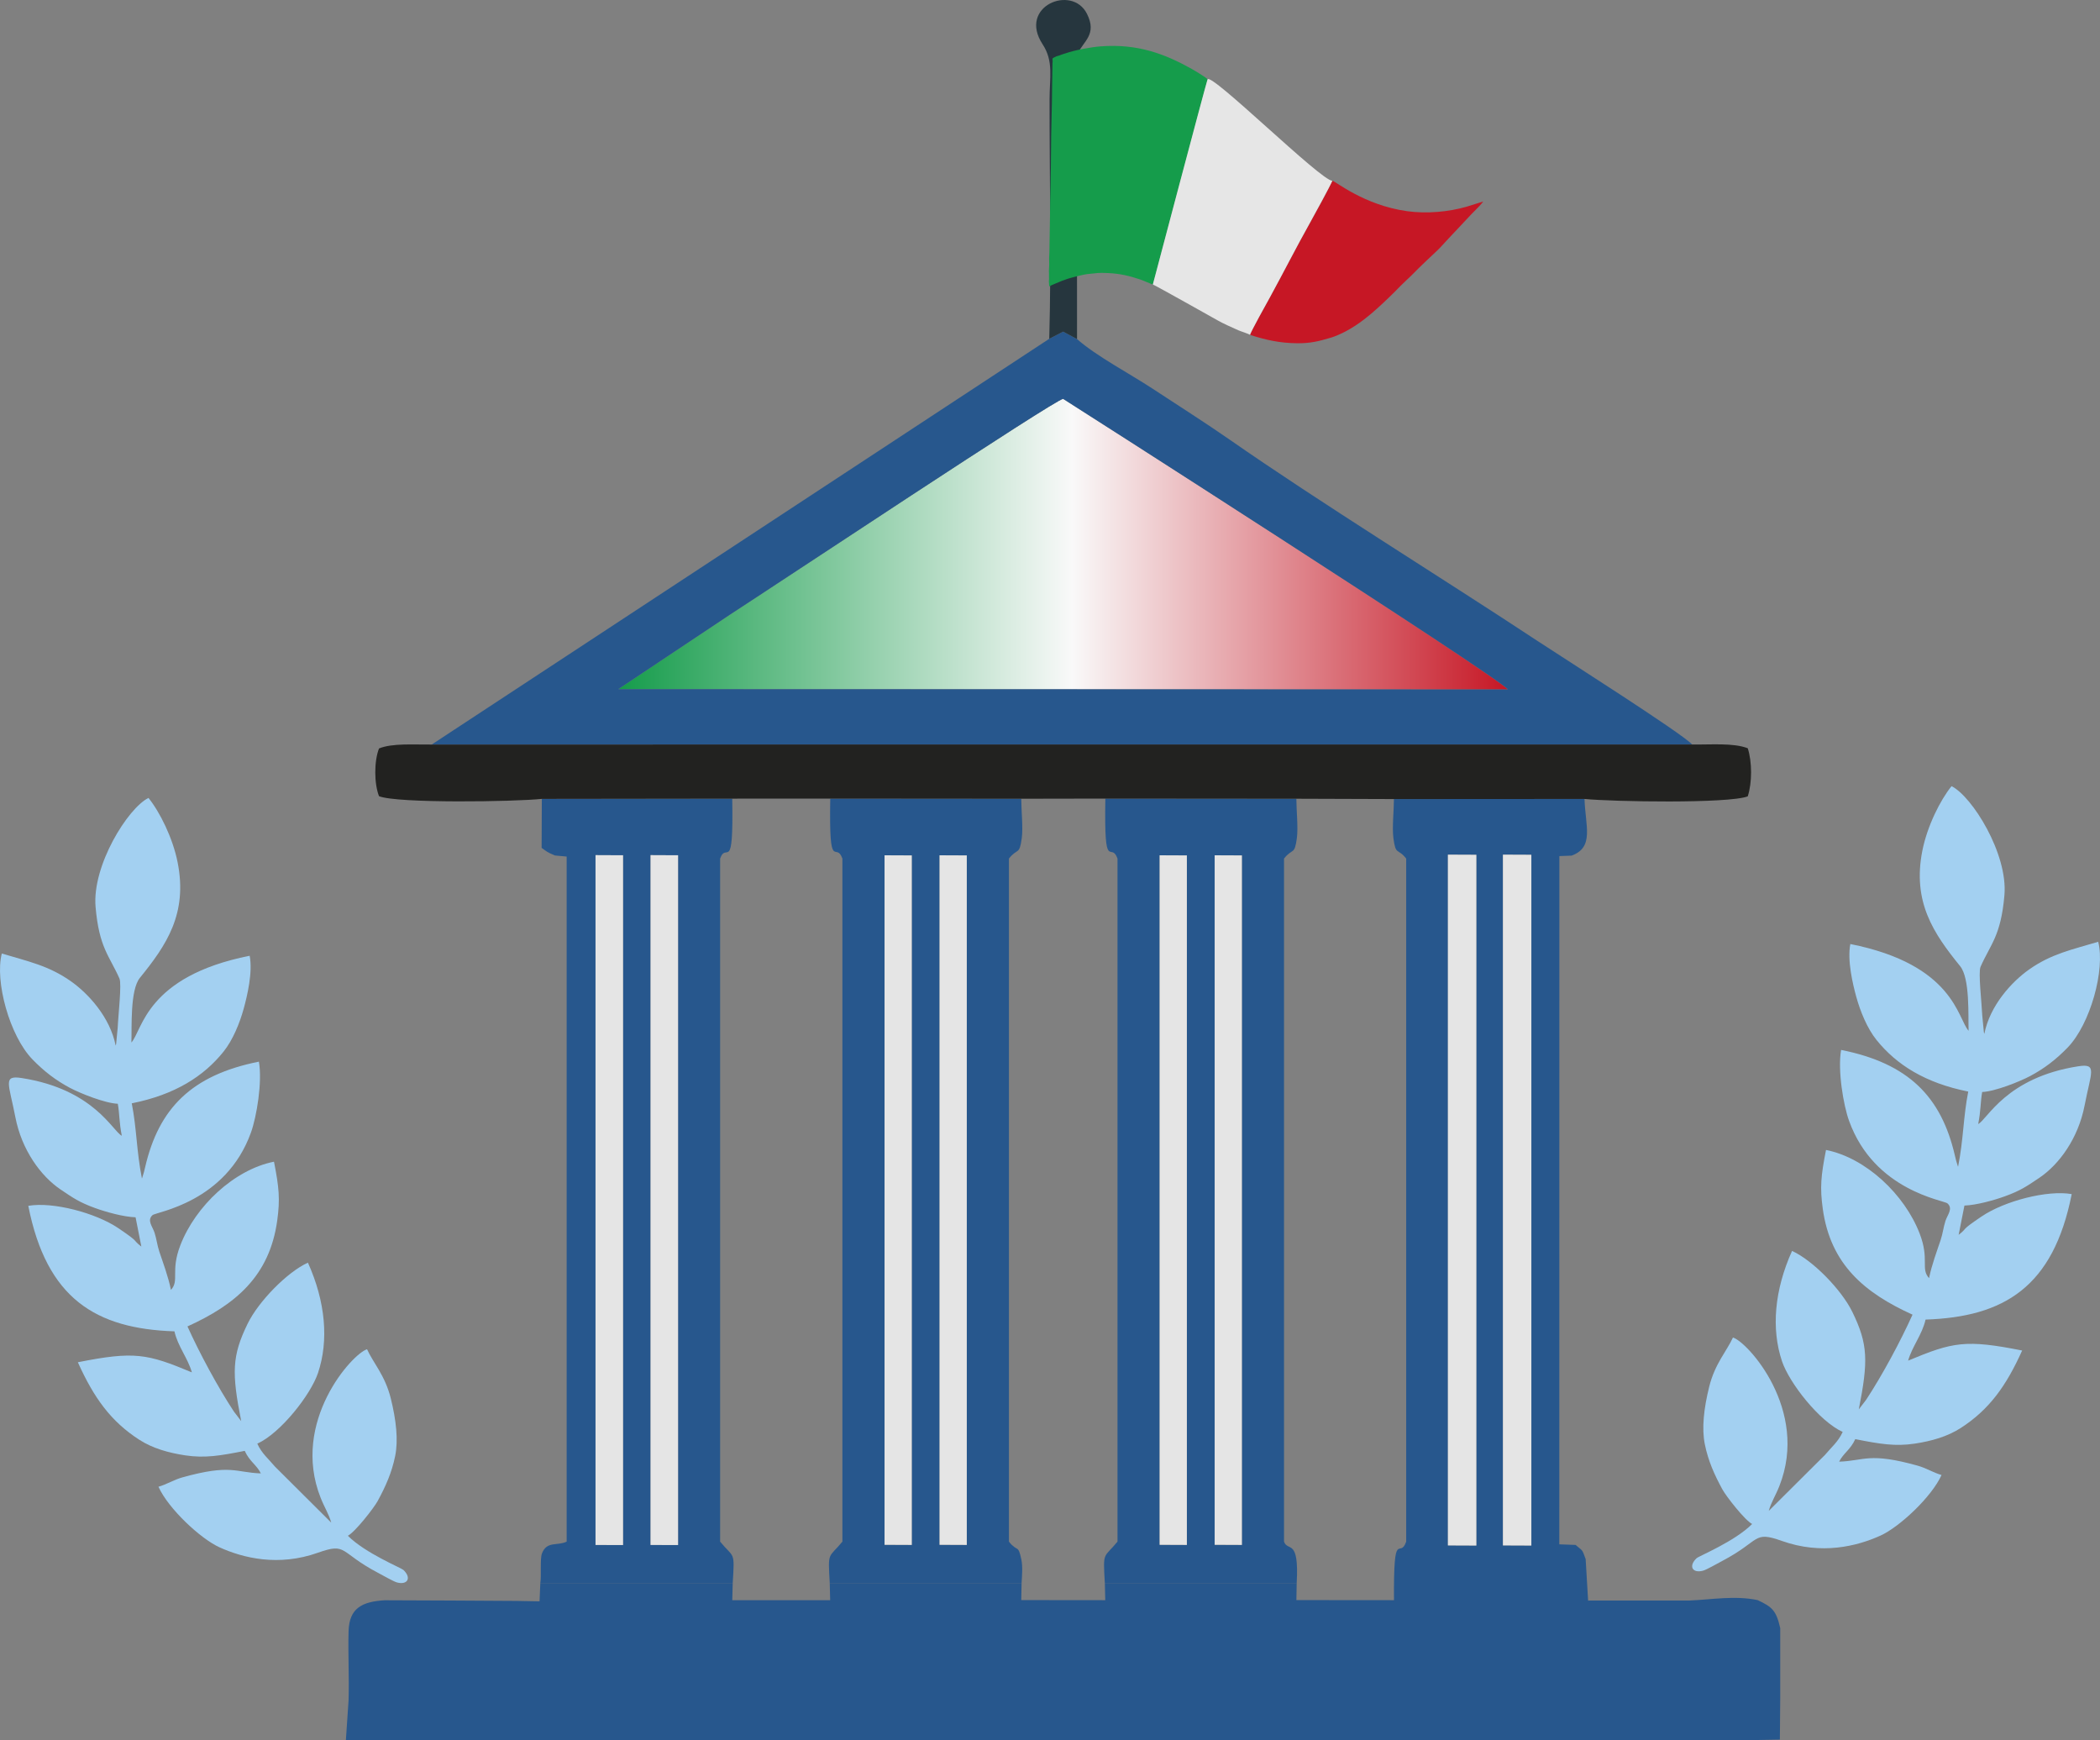 <svg width="70" height="58" viewBox="0 0 70 58" fill="none" xmlns="http://www.w3.org/2000/svg">
<rect x="0" y="0" width="70" height="58" fill="#808080" stroke="none"/>
<g clip-path="url(#clip0_2041_3862)">
<path fill-rule="evenodd" clip-rule="evenodd" d="M6.396 45.736C4.901 45.112 4.477 45.025 2.595 45.399C3.131 46.589 3.695 47.369 4.64 47.98C5.089 48.27 5.625 48.419 6.175 48.502C6.829 48.6 7.336 48.515 8.158 48.352C8.317 48.706 8.558 48.822 8.695 49.103C7.849 49.075 7.703 48.783 6.079 49.236C5.79 49.317 5.566 49.466 5.282 49.548C5.612 50.281 6.685 51.279 7.313 51.565C8.112 51.928 9.286 52.212 10.597 51.747C11.582 51.398 11.289 51.725 12.592 52.412C12.734 52.486 13.116 52.706 13.234 52.738C13.591 52.831 13.724 52.58 13.445 52.319C13.372 52.251 12.176 51.763 11.595 51.181C11.829 51.065 12.461 50.26 12.589 50.024C12.852 49.54 13.058 49.085 13.172 48.526C13.28 47.995 13.207 47.332 13.026 46.603C12.836 45.836 12.435 45.411 12.235 44.966C11.754 45.104 9.683 47.376 10.687 49.914C10.813 50.234 10.959 50.452 11.042 50.744L9.169 48.88C8.948 48.615 8.725 48.441 8.577 48.112C9.355 47.76 10.357 46.48 10.6 45.757C10.965 44.67 10.85 43.381 10.264 42.08C9.571 42.394 8.613 43.377 8.253 44.117C7.732 45.187 7.72 45.744 8.04 47.361L7.797 47.043C7.255 46.221 6.646 45.084 6.249 44.205C7.849 43.48 8.985 42.529 9.241 40.676C9.339 39.965 9.303 39.578 9.133 38.715C7.806 38.979 6.513 40.196 6.01 41.504C5.677 42.37 5.989 42.67 5.698 42.988C5.611 42.551 5.429 42.066 5.312 41.716C5.238 41.494 5.221 41.294 5.15 41.077C5.083 40.873 4.891 40.67 5.084 40.496C5.203 40.388 7.524 40.079 8.365 37.744C8.553 37.223 8.749 36.063 8.63 35.381C6.376 35.829 5.29 36.95 4.839 38.894C4.82 38.975 4.817 38.991 4.798 39.062L4.749 39.224C4.746 39.236 4.739 39.261 4.731 39.278C4.548 38.351 4.559 37.619 4.392 36.77C5.823 36.485 6.787 35.876 7.452 35.046C7.761 34.661 7.992 34.095 8.125 33.609C8.239 33.194 8.43 32.401 8.322 31.852C4.865 32.539 4.747 34.342 4.38 34.743C4.397 34.24 4.332 32.996 4.663 32.588C5.549 31.497 6.26 30.451 5.921 28.74C5.76 27.927 5.328 27.06 4.949 26.592C4.264 26.929 3.065 28.844 3.186 30.228C3.304 31.587 3.649 31.857 3.982 32.611C4.062 32.794 3.941 33.83 3.924 34.241L3.871 34.792C3.868 34.804 3.863 34.829 3.856 34.847C3.669 33.899 2.943 33.111 2.365 32.703C1.619 32.177 0.938 32.042 0.06 31.777C-0.178 32.704 0.32 34.521 1.082 35.306C1.465 35.701 1.858 36.003 2.332 36.255C2.679 36.439 3.506 36.77 3.927 36.784C3.987 37.126 3.969 37.389 4.06 37.85C3.759 37.709 3.14 36.302 0.721 35.927C0.083 35.828 0.297 36.112 0.512 37.23C0.724 38.328 1.361 39.197 2.02 39.642C2.447 39.931 2.655 40.073 3.167 40.259C3.534 40.392 4.117 40.555 4.519 40.568L4.712 41.544C4.372 41.28 4.705 41.445 3.95 40.934C3.183 40.415 1.754 40.044 0.943 40.186C1.554 43.283 3.198 44.282 5.815 44.369C5.925 44.867 6.26 45.258 6.396 45.736L6.396 45.736Z" fill="#A3D0F1"/>
<path fill-rule="evenodd" clip-rule="evenodd" d="M50.098 28.483L51.045 28.487V51.507L50.098 51.503V28.483ZM48.264 28.483L49.211 28.487V51.507L48.264 51.503V28.483ZM43.223 52.758H36.828L36.842 53.328L34.042 53.325L34.053 52.758H27.658L27.672 53.328L24.409 53.328L24.424 52.758H18.011L17.985 53.367L17.215 53.353L15.044 53.34L12.82 53.331C12.065 53.378 11.641 53.594 11.619 54.365C11.598 55.118 11.642 55.899 11.619 56.665L11.529 58L12.737 57.988L15.05 57.988L17.316 57.988L19.636 57.988L21.901 57.988L24.221 57.988L26.486 57.988L28.806 57.988L31.071 57.988L33.391 57.988L35.657 57.988L37.976 57.988L40.242 57.988L42.561 57.988L44.827 57.988L47.146 57.988L49.412 57.988L51.731 57.988L53.997 57.988L56.31 57.989L58.588 57.988L59.329 57.975L59.341 56.558L59.341 54.259C59.206 53.67 59.074 53.555 58.588 53.326C57.825 53.167 57.073 53.308 56.31 53.34L54.003 53.34L52.937 53.341L52.855 51.959C52.725 51.595 52.758 51.7 52.52 51.487L51.977 51.467L51.979 28.53L52.385 28.515C53.149 28.239 52.846 27.533 52.817 26.626L46.464 26.63C46.464 27.004 46.401 27.581 46.446 27.924C46.525 28.531 46.588 28.249 46.873 28.613V51.377C46.658 52 46.45 50.838 46.466 53.328L43.213 53.325L43.223 52.758V52.758Z" fill="#27578D"/>
<path fill-rule="evenodd" clip-rule="evenodd" d="M20.61 22.966L50.268 22.977C49.746 22.432 35.448 13.292 35.438 13.292C35.199 13.291 25.873 19.484 24.346 20.474L20.61 22.966L20.61 22.966Z" fill="url(#paint0_linear_2041_3862)"/>
<path fill-rule="evenodd" clip-rule="evenodd" d="M24.346 20.474C25.873 19.485 35.199 13.291 35.438 13.292C35.448 13.292 49.746 22.432 50.268 22.977L20.61 22.967L24.346 20.474L24.346 20.474ZM34.975 11.291L14.39 24.813L56.405 24.811C56.075 24.443 52.019 21.868 51.263 21.369C48.06 19.254 44 16.75 40.989 14.652C40.188 14.095 39.319 13.544 38.43 12.96C37.653 12.449 36.544 11.868 35.901 11.3L35.437 11.052L34.975 11.291V11.291Z" fill="#27578D"/>
<path fill-rule="evenodd" clip-rule="evenodd" d="M31.319 28.504L32.226 28.508V51.487L31.319 51.483V28.504ZM29.485 28.504L30.392 28.508V51.487L29.485 51.483V28.504ZM27.659 52.758H34.053C34.066 52.533 34.095 52.209 34.045 51.973C33.935 51.446 33.916 51.741 33.631 51.377V28.613C33.916 28.249 33.982 28.519 34.06 27.924C34.105 27.581 34.042 26.994 34.042 26.619L27.675 26.614C27.631 29.169 27.862 28.005 28.08 28.613V51.377C27.612 51.946 27.595 51.675 27.658 52.758H27.659Z" fill="#27578D"/>
<path fill-rule="evenodd" clip-rule="evenodd" d="M40.489 28.504L41.396 28.508V51.487L40.489 51.483V28.504ZM38.655 28.504L39.562 28.508V51.487L38.655 51.483V28.504ZM36.828 52.758H43.223C43.309 51.242 42.921 51.724 42.801 51.377V28.613C43.086 28.249 43.152 28.519 43.23 27.924C43.275 27.581 43.212 26.994 43.212 26.619L36.845 26.614C36.801 29.169 37.032 28.005 37.25 28.613V51.377C36.782 51.946 36.765 51.675 36.828 52.758H36.828Z" fill="#27578D"/>
<path fill-rule="evenodd" clip-rule="evenodd" d="M21.685 28.499L22.602 28.503V51.491L21.685 51.487V28.498V28.499ZM19.851 28.499L20.768 28.503V51.491L19.851 51.487V28.498V28.499ZM18.498 28.51L18.889 28.546V51.377C18.573 51.529 18.231 51.349 18.067 51.766C17.994 51.95 18.052 52.508 18.011 52.758H24.424C24.492 51.661 24.473 51.947 24.004 51.377V28.613C24.215 28.023 24.453 29.198 24.408 26.616L18.061 26.624L18.054 28.257C18.223 28.377 18.239 28.403 18.498 28.51L18.498 28.51Z" fill="#27578D"/>
<path fill-rule="evenodd" clip-rule="evenodd" d="M18.061 26.624L24.408 26.616L27.675 26.614L34.042 26.619L36.845 26.614L43.212 26.619L46.464 26.63L52.817 26.626C53.767 26.72 57.615 26.785 58.258 26.54C58.406 26.09 58.406 25.387 58.258 24.936C57.769 24.75 57.04 24.822 56.405 24.811L14.39 24.813C13.802 24.82 13.085 24.761 12.634 24.943C12.468 25.366 12.468 26.11 12.634 26.534C13.242 26.779 17.148 26.72 18.061 26.624Z" fill="#222220"/>
<path fill-rule="evenodd" clip-rule="evenodd" d="M48.264 51.503L49.211 51.507V28.487L48.264 28.483V51.503Z" fill="#E5E5E5"/>
<path fill-rule="evenodd" clip-rule="evenodd" d="M50.098 51.503L51.045 51.507V28.487L50.098 28.483V51.503Z" fill="#E5E5E5"/>
<path fill-rule="evenodd" clip-rule="evenodd" d="M19.851 51.488L20.768 51.491V28.503L19.851 28.499V51.488Z" fill="#E5E5E5"/>
<path fill-rule="evenodd" clip-rule="evenodd" d="M21.685 51.488L22.602 51.491V28.503L21.685 28.499V51.488Z" fill="#E5E5E5"/>
<path fill-rule="evenodd" clip-rule="evenodd" d="M38.655 51.482L39.562 51.486V28.508L38.655 28.504V51.482Z" fill="#E5E5E5"/>
<path fill-rule="evenodd" clip-rule="evenodd" d="M31.319 51.482L32.226 51.486V28.508L31.319 28.504V51.482Z" fill="#E5E5E5"/>
<path fill-rule="evenodd" clip-rule="evenodd" d="M29.485 51.482L30.392 51.486V28.508L29.485 28.504V51.482Z" fill="#E5E5E5"/>
<path fill-rule="evenodd" clip-rule="evenodd" d="M40.489 51.482L41.396 51.486V28.508L40.489 28.504V51.482Z" fill="#E5E5E5"/>
<path fill-rule="evenodd" clip-rule="evenodd" d="M34.975 11.291L35.437 11.052L35.901 11.3L35.899 6.424L35.439 6.425V1.823L35.898 1.821C36.12 1.363 36.578 1.151 36.232 0.46C35.736 -0.532 33.923 0.208 34.753 1.475C35.127 2.045 34.985 2.578 34.985 3.318C34.983 5.955 35.047 8.664 34.975 11.291V11.291Z" fill="#26363E"/>
<path fill-rule="evenodd" clip-rule="evenodd" d="M34.973 9.545C35.024 9.519 35.086 9.487 35.136 9.469L35.403 9.357C35.441 9.344 35.453 9.344 35.496 9.325C35.627 9.269 36.127 9.142 36.275 9.131C36.565 9.108 36.573 9.08 36.952 9.101C37.346 9.122 37.636 9.191 37.992 9.309C38.148 9.362 38.282 9.432 38.428 9.481C38.547 9.07 38.647 8.656 38.758 8.242L40.251 2.648C40.248 2.603 39.795 2.337 39.724 2.297C38.825 1.794 37.916 1.451 36.687 1.545C36.358 1.57 35.823 1.671 35.523 1.776C35.476 1.793 35.423 1.802 35.364 1.828C35.262 1.873 35.265 1.855 35.214 1.878C35.185 1.891 35.184 1.894 35.145 1.911C35.042 1.955 35.104 1.967 35.083 2.106L35.071 2.812C35.069 3.556 35.035 4.322 35.034 5.056C35.034 5.245 35.031 5.431 35.028 5.615C35.027 5.665 35.023 5.711 35.024 5.754L35.017 6.178C35.008 6.559 35 6.925 34.998 7.3L34.979 8.424C34.975 8.518 34.966 8.615 34.972 8.706C34.983 8.861 34.954 8.986 34.967 9.124C34.97 9.166 34.962 9.224 34.967 9.267C34.974 9.326 34.957 9.324 34.964 9.402L34.974 9.545L34.973 9.545Z" fill="#159C4B"/>
<path fill-rule="evenodd" clip-rule="evenodd" d="M44.336 6.174C44.283 6.308 43.777 7.227 43.67 7.417C43.212 8.234 42.782 9.083 42.329 9.911C42.245 10.063 41.67 11.092 41.669 11.161C42.216 11.336 42.658 11.432 43.231 11.439C43.675 11.445 43.971 11.37 44.331 11.262C44.392 11.244 44.425 11.235 44.481 11.213C45.226 10.931 45.814 10.377 46.297 9.915C46.432 9.786 46.562 9.655 46.689 9.523C46.819 9.39 46.965 9.265 47.095 9.132C47.346 8.873 47.633 8.61 47.899 8.357C48.034 8.229 48.152 8.089 48.282 7.952L49.052 7.133C49.142 7.04 49.388 6.802 49.439 6.716L48.878 6.891C48.295 7.058 47.564 7.131 46.896 7.037C45.456 6.833 44.523 6.04 44.412 6.025L44.336 6.174L44.336 6.174Z" fill="#C61725"/>
<path fill-rule="evenodd" clip-rule="evenodd" d="M41.669 11.161C41.67 11.092 42.245 10.063 42.329 9.911C42.782 9.083 43.212 8.234 43.67 7.417C43.777 7.227 44.36 6.159 44.412 6.025C44.038 6.034 40.345 2.379 40.251 2.648C40.176 2.864 38.428 9.481 38.428 9.481C38.537 9.524 40.477 10.614 40.586 10.676C40.772 10.782 41.071 10.916 41.281 11.008C41.366 11.046 41.605 11.117 41.669 11.161V11.161Z" fill="#E6E6E6"/>
<path fill-rule="evenodd" clip-rule="evenodd" d="M63.604 45.345C65.099 44.721 65.523 44.634 67.405 45.008C66.869 46.198 66.305 46.978 65.36 47.589C64.911 47.879 64.375 48.028 63.825 48.111C63.171 48.209 62.664 48.124 61.842 47.961C61.683 48.315 61.442 48.432 61.305 48.712C62.151 48.684 62.297 48.392 63.921 48.845C64.21 48.926 64.434 49.075 64.718 49.157C64.388 49.89 63.315 50.888 62.687 51.174C61.888 51.537 60.714 51.821 59.403 51.356C58.418 51.007 58.711 51.334 57.408 52.021C57.266 52.095 56.884 52.315 56.766 52.346C56.409 52.44 56.276 52.189 56.555 51.928C56.628 51.859 57.824 51.372 58.405 50.789C58.17 50.674 57.539 49.869 57.411 49.633C57.148 49.149 56.942 48.694 56.828 48.135C56.72 47.604 56.793 46.941 56.974 46.212C57.164 45.445 57.564 45.02 57.765 44.575C58.246 44.713 60.316 46.984 59.313 49.523C59.187 49.843 59.041 50.061 58.958 50.353L60.831 48.489C61.051 48.224 61.275 48.049 61.423 47.721C60.645 47.369 59.643 46.089 59.4 45.366C59.035 44.279 59.149 42.989 59.735 41.689C60.429 42.003 61.387 42.986 61.747 43.726C62.268 44.796 62.279 45.353 61.96 46.969L62.203 46.652C62.745 45.83 63.354 44.693 63.751 43.813C62.151 43.088 61.015 42.138 60.759 40.285C60.661 39.574 60.697 39.186 60.867 38.324C62.194 38.587 63.487 39.805 63.99 41.113C64.323 41.979 64.011 42.279 64.302 42.596C64.389 42.16 64.571 41.675 64.688 41.325C64.762 41.103 64.779 40.903 64.85 40.685C64.917 40.481 65.109 40.279 64.916 40.105C64.797 39.997 62.476 39.688 61.635 37.352C61.447 36.832 61.251 35.672 61.37 34.99C63.624 35.438 64.71 36.558 65.161 38.502C65.18 38.583 65.183 38.6 65.202 38.67L65.251 38.833C65.254 38.844 65.261 38.869 65.269 38.886C65.452 37.96 65.441 37.228 65.608 36.378C64.177 36.094 63.213 35.484 62.548 34.655C62.239 34.27 62.008 33.703 61.875 33.218C61.761 32.803 61.57 32.009 61.678 31.461C65.135 32.148 65.253 33.951 65.62 34.352C65.603 33.849 65.669 32.604 65.337 32.197C64.451 31.106 63.74 30.059 64.079 28.348C64.24 27.536 64.672 26.669 65.051 26.2C65.736 26.538 66.935 28.453 66.814 29.837C66.696 31.196 66.351 31.465 66.018 32.22C65.937 32.402 66.059 33.439 66.076 33.85L66.129 34.4C66.132 34.413 66.137 34.438 66.144 34.456C66.331 33.508 67.057 32.719 67.635 32.311C68.38 31.785 69.061 31.65 69.94 31.386C70.178 32.312 69.68 34.13 68.918 34.915C68.535 35.309 68.142 35.612 67.668 35.863C67.321 36.047 66.494 36.378 66.072 36.392C66.013 36.734 66.031 36.998 65.94 37.459C66.24 37.318 66.86 35.91 69.278 35.535C69.917 35.436 69.703 35.721 69.487 36.839C69.276 37.937 68.639 38.806 67.98 39.251C67.552 39.539 67.345 39.682 66.833 39.867C66.466 40.001 65.882 40.163 65.481 40.177L65.288 41.153C65.627 40.889 65.295 41.053 66.049 40.543C66.816 40.023 68.246 39.653 69.057 39.795C68.445 42.892 66.802 43.89 64.185 43.977C64.075 44.476 63.74 44.867 63.604 45.345V45.345Z" fill="#A3D0F1"/>
</g>
<defs>
<linearGradient id="paint0_linear_2041_3862" x1="20.61" y1="18.134" x2="50.268" y2="18.134" gradientUnits="userSpaceOnUse">
<stop stop-color="#159C4B"/>
<stop offset="0.51" stop-color="#F9F9F9"/>
<stop offset="1" stop-color="#C61725"/>
</linearGradient>
<clipPath id="clip0_2041_3862">
<rect width="70" height="58" fill="white"/>
</clipPath>
</defs>
</svg>
